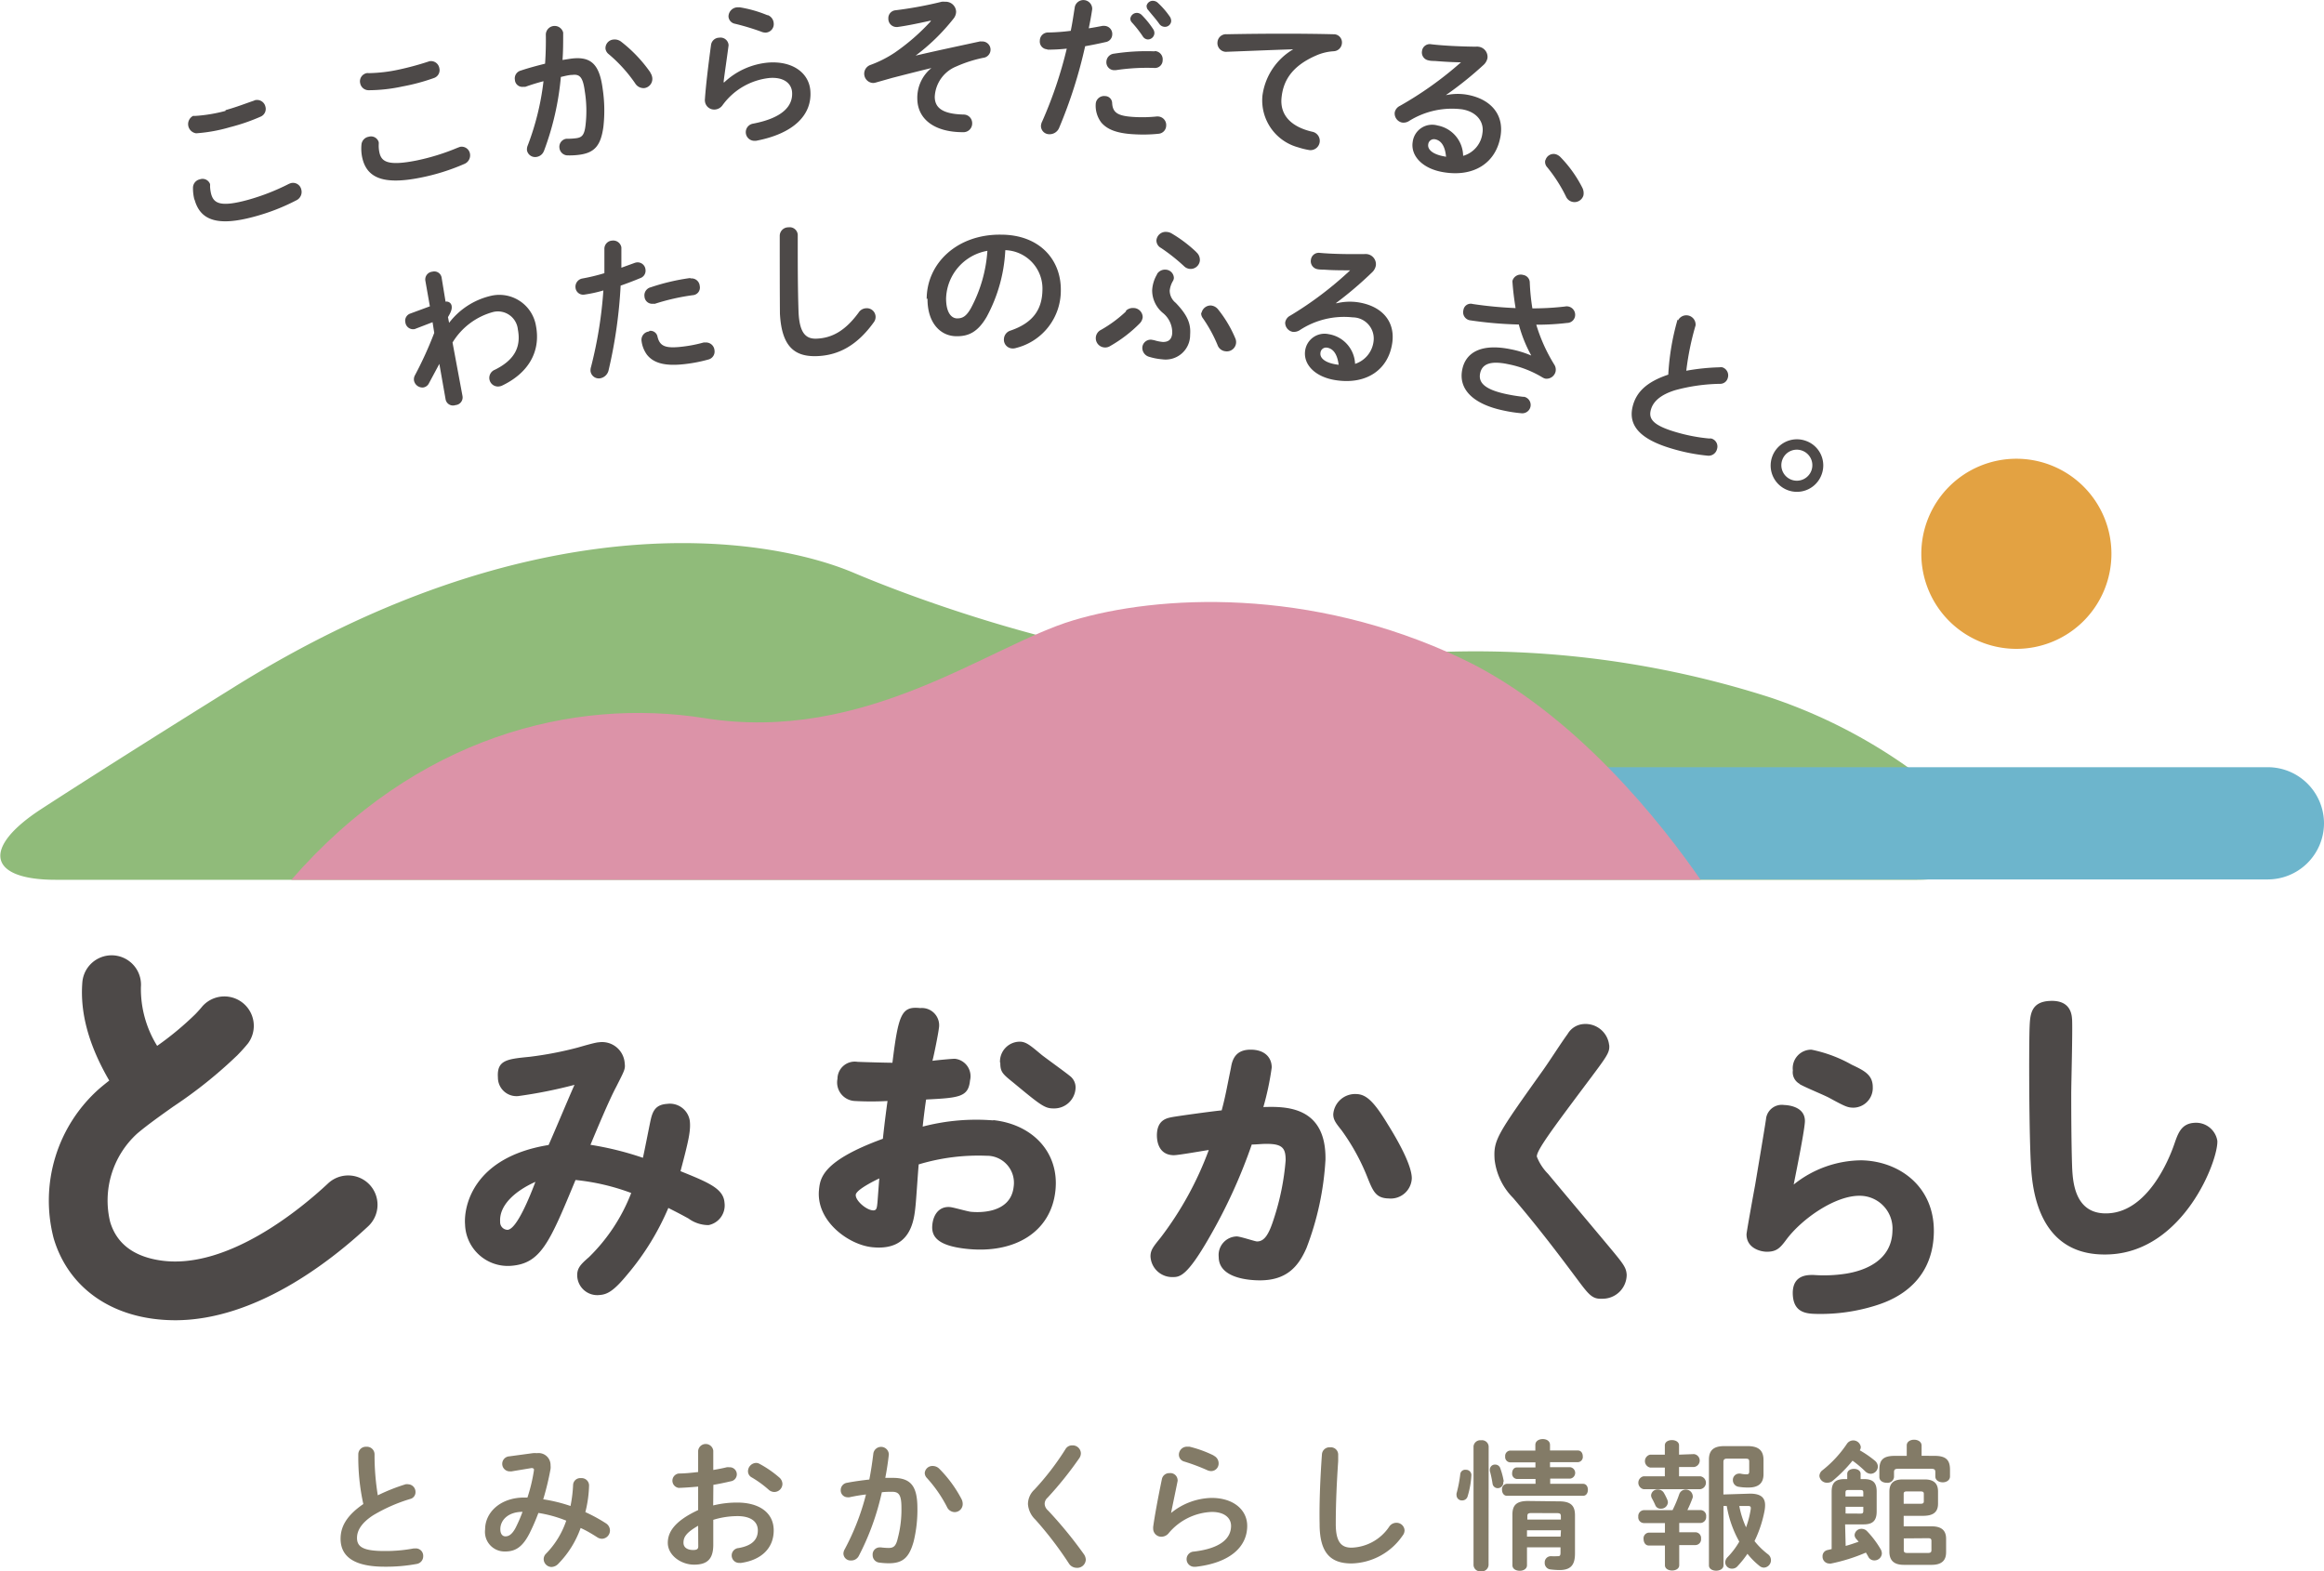<svg xmlns="http://www.w3.org/2000/svg" viewBox="0 0 250.36 169.28"><defs><style>.cls-1{fill:#4d4948;}.cls-2{fill:#90bb7a;}.cls-3{fill:#6db5cc;}.cls-4{fill:#dc93a8;}.cls-5{fill:#e3a242;}.cls-6{fill:#837b67;}</style></defs><g id="レイヤー_2" data-name="レイヤー 2"><g id="レイヤー_1-2" data-name="レイヤー 1"><path class="cls-1" d="M39.82,127.63a3.17,3.17,0,0,0-4.47-.15c-3,2.81-10.82,9.26-17.9,8.33-3-.4-4.89-1.81-5.59-4.2a9.76,9.76,0,0,1,2.94-9.51c1.08-.91,2.44-1.88,3.88-2.9a48.91,48.91,0,0,0,6.91-5.54c.41-.42.79-.84,1.13-1.26a3.17,3.17,0,0,0-4.91-4c-.22.27-.48.56-.76.85a33,33,0,0,1-4.12,3.42,11.63,11.63,0,0,1-1.75-6.34,3.16,3.16,0,0,0-6.31-.5c-.26,3.3.69,6.78,2.9,10.58-.36.28-.72.57-1.07.87A16.1,16.1,0,0,0,5.78,133.4c1.42,4.8,5.37,8,10.85,8.69a18.67,18.67,0,0,0,2.23.14c8.58,0,16.6-6.2,20.8-10.12a3.17,3.17,0,0,0,.16-4.48"/><path class="cls-1" d="M73.31,126.17c.87-3.27,1.12-4.38,1-5.43a2.17,2.17,0,0,0-2.44-1.82c-1.19.08-1.54.7-1.77,1.71-.13.57-.66,3.32-.84,4.1a33.42,33.42,0,0,0-5.65-1.4c.65-1.56,2-4.8,2.77-6.24.87-1.72,1-1.92.92-2.51a2.44,2.44,0,0,0-2.81-2.29c-.33,0-1.89.46-2.24.56a38.3,38.3,0,0,1-5.2,1c-2.43.24-3.54.35-3.41,2.23a2,2,0,0,0,2.19,2,50.82,50.82,0,0,0,6.06-1.21c-.63,1.4-2,4.7-2.79,6.48-8.2,1.33-9.15,6.69-9,8.56A4.61,4.61,0,0,0,55,136.37c3.26-.22,4.19-2.47,7-9.25a23.94,23.94,0,0,1,6,1.4,19.44,19.44,0,0,1-4.54,6.9c-.94.82-1.34,1.22-1.27,2.14a2.16,2.16,0,0,0,2.41,1.95c.86-.06,1.56-.48,3-2.23A28.07,28.07,0,0,0,72,130.13c.55.29.93.46,2.17,1.14a3.65,3.65,0,0,0,2.16.71,2.16,2.16,0,0,0,1.72-2.41c-.11-1.51-1.67-2.16-4.74-3.4M54.7,132.49a.82.82,0,0,1-.82-.86c-.12-1.78,1.59-3.32,3.8-4.31-.58,1.53-2,5.1-3,5.17"/><path class="cls-1" d="M136.09,119.3A30.39,30.39,0,0,0,137,115c0-1.06-.73-1.9-2.22-1.92s-2,.82-2.17,1.94c-.55,2.69-.58,3-1,4.6-1.12.11-4.73.61-5.36.73s-1.59.34-1.62,1.92c0,.33,0,2.15,1.81,2.18.53,0,3.18-.48,3.78-.56a36.08,36.08,0,0,1-5.19,9.44c-.81,1-1.08,1.34-1.09,2a2.34,2.34,0,0,0,2.34,2.25c.79,0,1.55,0,4-4.28a57.4,57.4,0,0,0,4.57-10c.49,0,1.12-.08,1.65-.07,1.72,0,2,.53,2,1.78a27.07,27.07,0,0,1-1.27,6.28c-.52,1.64-1,2.46-1.82,2.45-.2,0-1.77-.53-2.17-.54a2,2,0,0,0-1.95,2.21c0,2.38,3.52,2.51,4.31,2.52,3.1.05,4.32-1.61,5.14-3.47a31.35,31.35,0,0,0,2.05-9.51c.1-5.87-4.42-5.75-6.66-5.69"/><path class="cls-1" d="M149.52,121.15c-1.57-2.6-2.39-3.27-3.44-3.29a2.36,2.36,0,0,0-2.45,2.17c0,.59.25.93.89,1.73a23,23,0,0,1,2.85,5.23c.57,1.4.89,2.09,2.24,2.12a2.27,2.27,0,0,0,2.48-2.17c0-1.39-1.45-4-2.57-5.79"/><path class="cls-1" d="M173.36,112.59c.06.83-.22,1.17-2.6,4.34-3.53,4.72-5.23,7-5.2,7.67a5.43,5.43,0,0,0,1.22,1.87c1.14,1.38,6.22,7.41,7.22,8.63s1.2,1.58,1.24,2.24a2.59,2.59,0,0,1-2.52,2.57c-1.15.07-1.47-.3-2.81-2.1-1.63-2.18-4-5.36-6.9-8.75a7,7,0,0,1-2-4.14c-.13-2.11.23-2.63,5.24-9.66.76-1.07,1.87-2.83,2.63-3.87a2.15,2.15,0,0,1,1.72-1.07,2.56,2.56,0,0,1,2.75,2.27"/><path class="cls-1" d="M200.54,125a11.78,11.78,0,0,0-7.31,2.61c.4-2,1.2-6,1.21-6.84,0-1.65-2-1.72-2.25-1.73a1.71,1.71,0,0,0-1.93,1.42c0,.2-1.08,6.58-1.19,7.24-.21,1.12-.91,5-.92,5.27,0,1.48,1.46,1.87,2.18,1.88,1.09,0,1.46-.43,2.14-1.35,1.69-2.24,5.26-4.72,7.9-4.68a3.53,3.53,0,0,1,3.5,3.76c-.06,3.24-3,4.31-5,4.63a15.49,15.49,0,0,1-3.53.14c-.66,0-2.18,0-2.21,1.91,0,2.24,1.54,2.27,2.7,2.29a19.87,19.87,0,0,0,6.15-.88c1.3-.41,6.24-1.94,6.35-7.91.08-5-3.8-7.69-7.82-7.76"/><path class="cls-1" d="M193.85,116.78c.56.34,2.54,1.14,3.19,1.48,1.74.95,2,1.06,2.62,1.07a2.12,2.12,0,0,0,2.09-2.21c0-1.32-.89-1.77-2.27-2.42a14.74,14.74,0,0,0-4.34-1.62,2,2,0,0,0-2,2.24,1.42,1.42,0,0,0,.76,1.46"/><path class="cls-1" d="M223.22,109.77c.07,1.29-.09,6.91-.09,8.07s0,5.29.1,8c.08,1.48.28,5.07,3.9,4.87,4.22-.22,6.5-5.7,7.1-7.45.4-1.15.74-2.22,2.18-2.3a2.32,2.32,0,0,1,2.46,1.94c.11,2.08-3.59,11.8-11.53,12.23s-8.43-7.37-8.56-9.78c-.18-3.16-.22-11.81-.14-14.59.06-1.36.08-2.82,2.16-2.93,2.3-.13,2.39,1.52,2.42,2"/><path class="cls-1" d="M107,120.7a22.75,22.75,0,0,0-7.6.67c.1-1,.31-2.59.37-2.92,3.61-.18,4.55-.28,4.73-2.06a1.89,1.89,0,0,0-1.64-2.33c-.27,0-1.84.14-2.41.22.16-.58.63-2.92.69-3.48a1.86,1.86,0,0,0-2-2.2c-2-.21-2.35.58-3,5.89-.53,0-3.18-.07-3.77-.1a1.86,1.86,0,0,0-2.15,1.83,2,2,0,0,0,1.87,2.39,31.76,31.76,0,0,0,3.52,0c-.3,2.2-.41,3.25-.5,4.07-6.55,2.39-6.75,4.26-6.88,5.48-.35,3.38,3.19,5.94,5.72,6.2,4.17.44,4.52-2.87,4.68-4.48.07-.62.27-3.75.34-4.44a22.25,22.25,0,0,1,7.3-.93,2.91,2.91,0,0,1,2.93,3.33c-.32,3-3.94,2.77-4.56,2.71-.27,0-1.88-.47-2.27-.51-1.09-.11-1.8.67-1.93,1.89s.46,2.27,3.71,2.61c5.22.55,9.09-1.86,9.55-6.29.43-4.1-2.47-7.13-6.7-7.58m-12.48,8.94c-.06.56-.09.82-.52.78-.75-.08-1.87-1.09-1.81-1.68s2.36-1.68,2.54-1.76c-.05.43-.17,2.27-.21,2.66"/><path class="cls-1" d="M107.76,114.48c0,1,.22,1.2,1.44,2.18,3,2.49,3.38,2.76,4.34,2.75a2.3,2.3,0,0,0,2.33-2.22,1.55,1.55,0,0,0-.63-1.29c-.47-.39-2.46-1.82-3-2.24-1.2-1-1.69-1.44-2.38-1.44a2.14,2.14,0,0,0-2.13,2.26"/><path class="cls-1" d="M24.31,11.86c1.19-.33,2.25-.75,3-1l.14-.06a.92.92,0,0,1,1.14.68.9.9,0,0,1-.5,1.08,20.87,20.87,0,0,1-3.31,1.14,17,17,0,0,1-3.65.66,1,1,0,0,1-.34-1.87.71.71,0,0,1,.21,0,16.74,16.74,0,0,0,3.28-.54M20.94,21.5a5,5,0,0,1-.15-1.28.93.93,0,0,1,.74-.9.86.86,0,0,1,1.1.51,1.57,1.57,0,0,1,0,.24,3.87,3.87,0,0,0,.12.84c.28,1,1,1.44,4,.61a23.67,23.67,0,0,0,4.33-1.69,2.16,2.16,0,0,1,.25-.1.91.91,0,0,1,1.12.66A1,1,0,0,1,32,21.54a22.31,22.31,0,0,1-4.65,1.81c-3.95,1.07-5.78.37-6.39-1.85"/><path class="cls-1" d="M43,7.49a31,31,0,0,0,3.1-.84l.15-.05a.91.91,0,0,1,1.08.75.89.89,0,0,1-.57,1.05,21.82,21.82,0,0,1-3.38.91,17.56,17.56,0,0,1-3.68.41A.92.92,0,0,1,38.81,9a.9.9,0,0,1,.69-1.12.83.83,0,0,1,.22,0A16.54,16.54,0,0,0,43,7.49m-4,9.38a4.64,4.64,0,0,1-.06-1.29.94.94,0,0,1,.79-.85.86.86,0,0,1,1.07.59,1.7,1.7,0,0,1,0,.24,3.45,3.45,0,0,0,.07.85c.21,1,.88,1.5,4,.88a23.83,23.83,0,0,0,4.44-1.38l.25-.09a.91.91,0,0,1,1.07.74A1,1,0,0,1,50,17.67a22.77,22.77,0,0,1-4.76,1.48c-4,.79-5.79,0-6.24-2.28"/><path class="cls-1" d="M58.6,16.25a1,1,0,0,1-.83.66.89.89,0,0,1-1-.72,1.11,1.11,0,0,1,.09-.54,28.58,28.58,0,0,0,1.69-6.9c-.67.17-1.33.38-1.95.6l-.21,0a.8.8,0,0,1-.92-.75.87.87,0,0,1,.64-1c.83-.28,1.74-.52,2.61-.74.07-1,.1-2.11.08-3.15a.95.95,0,0,1,1.87-.2l0,.12c0,.92,0,1.88-.07,2.83l.9-.14c2.15-.28,3.07.58,3.42,3.22A15.65,15.65,0,0,1,65,13.68c-.28,2-.94,2.79-2.64,3a7.85,7.85,0,0,1-1.15.06.9.9,0,0,1-.94-.79.87.87,0,0,1,.73-1h.14a7.62,7.62,0,0,0,.93-.06c.59-.08.87-.3,1-1.33A13.22,13.22,0,0,0,63,9.84c-.2-1.51-.53-1.87-1.34-1.77-.37,0-.79.12-1.24.22a30.19,30.19,0,0,1-1.83,8M70.06,7.83a1.25,1.25,0,0,1,.21.56,1,1,0,0,1-.85,1.1,1.06,1.06,0,0,1-1-.52,15.84,15.84,0,0,0-2.85-3.14.9.9,0,0,1-.34-.57.93.93,0,0,1,.86-1,1.13,1.13,0,0,1,.81.22,15.15,15.15,0,0,1,3.16,3.32"/><path class="cls-1" d="M78,8.89a7.91,7.91,0,0,1,4.78-2.15c2.65-.19,4.39,1.15,4.52,3.06.19,2.6-1.83,4.61-5.87,5.37l-.15,0a.93.93,0,0,1-.2-1.84c3.29-.62,4.35-1.95,4.25-3.4-.06-.88-.81-1.65-2.43-1.53a7.18,7.18,0,0,0-5.06,2.93,1.09,1.09,0,0,1-.84.47,1,1,0,0,1-1.06-.91.74.74,0,0,1,0-.21c.08-1.26.34-3.5.66-5.85a.9.9,0,0,1,.88-.77.87.87,0,0,1,1,.72.49.49,0,0,1,0,.17c-.21,1.6-.41,2.9-.53,3.89Zm4.69-7.27a1,1,0,0,1,.66.89.91.91,0,0,1-.83,1A1.16,1.16,0,0,1,82,3.41a26.06,26.06,0,0,0-2.82-.85.85.85,0,0,1-.7-.77,1,1,0,0,1,.93-1l.29,0a13.32,13.32,0,0,1,3,.86"/><path class="cls-1" d="M100.26,2.22c-1.87.42-2.92.6-3.58.69h-.12A.88.88,0,0,1,95.7,2a.85.85,0,0,1,.74-.89,42.09,42.09,0,0,0,5-.92,1.46,1.46,0,0,1,.36,0A1.12,1.12,0,0,1,103,1.24a1.22,1.22,0,0,1-.29.78,21.79,21.79,0,0,1-4.11,4V6c2.13-.5,4.13-.92,6.94-1.53a.65.65,0,0,1,.2,0,.88.88,0,0,1,.17,1.76,14,14,0,0,0-2.89.93,3.71,3.71,0,0,0-2.32,3.26c0,1.17.8,1.86,3.09,1.92a.92.92,0,0,1,.94.9.94.94,0,0,1-1,1c-3.06,0-4.89-1.4-4.91-3.61a4.12,4.12,0,0,1,1.52-3.3l0,0c-1.38.33-2.7.67-4.22,1.06l-1.73.49a1.28,1.28,0,0,1-.32.06A1,1,0,0,1,93.76,7a12.26,12.26,0,0,0,2.63-1.33,22.86,22.86,0,0,0,3.89-3.39Z"/><path class="cls-1" d="M112.82,5.31a.83.83,0,0,1-.8-.92.88.88,0,0,1,.91-.89,21.42,21.42,0,0,0,2.42-.18c.19-.92.29-1.66.44-2.59a.95.95,0,0,1,1.87.16V1c-.12.81-.24,1.42-.37,2.05.48-.07,1-.17,1.47-.26a1.15,1.15,0,0,1,.26,0,.87.87,0,0,1,.8.94.84.84,0,0,1-.7.8c-.79.18-1.54.33-2.22.45a51.22,51.22,0,0,1-2.8,8.79,1.11,1.11,0,0,1-1.07.69.89.89,0,0,1-.89-.9,1.19,1.19,0,0,1,.13-.47,45.59,45.59,0,0,0,2.65-7.85,19.77,19.77,0,0,1-2.1.11m6.21,5a.77.77,0,0,1,.78.75c.06,1.09.66,1.42,2.5,1.51a15,15,0,0,0,2.28-.06.59.59,0,0,1,.19,0,.92.92,0,0,1,.85,1,.89.89,0,0,1-.82.86,16,16,0,0,1-2.55.06c-2-.09-3-.55-3.62-1.27a3,3,0,0,1-.6-2,.9.9,0,0,1,1-.85m5.34-4.85a.89.89,0,0,1,.87,1,.83.83,0,0,1-.91.82,22.39,22.39,0,0,0-4.15.24H120a.85.85,0,0,1-.81-.92.91.91,0,0,1,.83-.86,22.76,22.76,0,0,1,4.37-.25M121.77,2a.71.71,0,0,1,.74-.61.76.76,0,0,1,.47.21,9.45,9.45,0,0,1,1.25,1.54.76.76,0,0,1,.13.46.71.71,0,0,1-.71.65.69.69,0,0,1-.55-.35,12.47,12.47,0,0,0-1.18-1.5.59.59,0,0,1-.15-.4M123.51.68a.68.68,0,0,1,.74-.59.79.79,0,0,1,.5.23A8.57,8.57,0,0,1,126,1.76a.85.85,0,0,1,.17.52.67.67,0,0,1-.71.61.74.74,0,0,1-.58-.33c-.36-.51-.81-1-1.18-1.47a.53.53,0,0,1-.17-.41"/><path class="cls-1" d="M139.36,5.31c-2.05.06-4.77.18-7.24.27H132a.94.94,0,0,1-.84-1.06.92.92,0,0,1,1-.83c3.55-.07,7.94-.09,11.48,0h.1a.88.88,0,0,1,.82,1,.93.93,0,0,1-.88.83,5.5,5.5,0,0,0-1.92.47c-2.79,1.22-3.53,2.91-3.7,4.51-.2,1.87,1,3.16,3.3,3.69a1,1,0,0,1,.81,1.1,1,1,0,0,1-1.1.88,8.11,8.11,0,0,1-1.23-.3A5.24,5.24,0,0,1,136,10.31a6.82,6.82,0,0,1,3.32-5Z"/><path class="cls-1" d="M155.78,10.25a6,6,0,0,1,2.19-.06c2.61.44,4.07,2.14,3.68,4.47-.49,2.92-2.9,4.44-6.16,3.89-2.29-.38-3.55-1.8-3.3-3.28a2.11,2.11,0,0,1,2.68-1.75,3.37,3.37,0,0,1,2.75,3.27,2.89,2.89,0,0,0,2.08-2.45c.2-1.18-.58-2.29-2.18-2.56a8.72,8.72,0,0,0-5.75,1.27,1.09,1.09,0,0,1-.74.15,1,1,0,0,1-.78-1.08,1,1,0,0,1,.55-.71,38.37,38.37,0,0,0,6.59-4.7c-.84,0-1.95-.07-2.79-.14-.07,0-.51,0-.73-.07a.86.86,0,0,1-.68-1,.84.84,0,0,1,1-.73c1.36.16,3.17.24,4.82.26a.6.6,0,0,1,.23,0,1.1,1.1,0,0,1,1,1.24,1.36,1.36,0,0,1-.44.74,38.05,38.05,0,0,1-4,3.21Zm0,6.64c-.1-1.12-.51-1.77-1.21-1.89a.62.62,0,0,0-.71.55c-.09.55.47,1.09,1.79,1.31Z"/><path class="cls-1" d="M166.49,17.26a.91.91,0,0,1,1.09-.65,1.2,1.2,0,0,1,.53.32,13.39,13.39,0,0,1,2.35,3.29,1.29,1.29,0,0,1,.12.83,1,1,0,0,1-1.17.7,1,1,0,0,1-.72-.6,16.21,16.21,0,0,0-2-3.12.84.84,0,0,1-.22-.77"/><path class="cls-1" d="M48.38,34.78a7.92,7.92,0,0,1,4.42-2.89,4,4,0,0,1,4.94,3.22c.54,2.85-.9,5.12-3.65,6.43a.87.87,0,0,1-.26.08.93.93,0,0,1-1.1-.73.94.94,0,0,1,.59-1.06c2-1,2.85-2.34,2.47-4.33a2.16,2.16,0,0,0-2.66-1.89,7.36,7.36,0,0,0-4.38,3.29l1.07,5.74a.83.83,0,0,1-.75,1A.81.81,0,0,1,48,43l-.67-3.8-1.11,2.07a.83.83,0,0,1-.6.47A.93.93,0,0,1,44.6,41a.9.9,0,0,1,.1-.57,40.44,40.44,0,0,0,2.08-4.57l-.18-1.15-1.82.7a.58.58,0,0,1-.16.05.84.84,0,0,1-.95-.73.81.81,0,0,1,.5-.94L46.31,33l-.49-2.78a.84.84,0,0,1,.75-.95.8.8,0,0,1,1,.61L48,32.5a.55.55,0,0,1,.65.43c.05.3,0,.59-.39,1.23Z"/><path class="cls-1" d="M63,31.73A.83.83,0,0,1,62,31a.9.9,0,0,1,.75-1,20.76,20.76,0,0,0,2.36-.57c0-.94,0-1.69,0-2.62a.88.88,0,0,1,.83-.89.89.89,0,0,1,1,.73l0,.1c0,.82,0,1.44,0,2.09l1.41-.51a1.05,1.05,0,0,1,.24-.06.85.85,0,0,1,.95.79.84.84,0,0,1-.56.9c-.74.31-1.46.58-2.12.81a51.34,51.34,0,0,1-1.3,9.13,1.13,1.13,0,0,1-.94.86.9.9,0,0,1-1-.75,1.16,1.16,0,0,1,.05-.48A45.5,45.5,0,0,0,65,31.29a14.26,14.26,0,0,1-2,.44m6.94,3.92a.77.77,0,0,1,.89.61c.25,1.07.89,1.3,2.72,1.08a14.81,14.81,0,0,0,2.24-.44.57.57,0,0,1,.18,0,.91.91,0,0,1,1,.83.88.88,0,0,1-.66,1,16,16,0,0,1-2.51.49c-2.35.28-3.46-.2-4.1-1a3.17,3.17,0,0,1-.59-1.51.9.9,0,0,1,.83-1M74.38,30a.88.88,0,0,1,1,.8.82.82,0,0,1-.75,1,23.65,23.65,0,0,0-4.06.92.51.51,0,0,1-.2,0,.83.83,0,0,1-.94-.77.89.89,0,0,1,.67-1,23,23,0,0,1,4.27-1"/><path class="cls-1" d="M84,25.39a.92.92,0,0,1,.94-.9.87.87,0,0,1,1,.79c0,.19,0,.63,0,.82,0,2.51,0,5.1.09,7.61.12,2.26.84,2.84,2,2.77,1.57-.08,3-.8,4.47-2.81a1,1,0,0,1,.79-.46.94.94,0,0,1,.84,1.51c-1.8,2.51-3.8,3.53-6,3.64-2.52.13-3.92-1-4.11-4.57C84,31.1,84,27.88,84,25.39"/><path class="cls-1" d="M99.83,32.22c0-3.86,3.29-7,8-6.94,4.13,0,6.49,2.67,6.45,6a6.36,6.36,0,0,1-4.8,6.2,1.12,1.12,0,0,1-.39.06.94.94,0,0,1-.94-1,1,1,0,0,1,.72-.93c2.42-.83,3.4-2.28,3.43-4.38a4.14,4.14,0,0,0-4-4.28,16.75,16.75,0,0,1-2,7.17c-.95,1.64-1.95,2.12-3.26,2.1-1.72,0-3.15-1.43-3.12-4.07m2,0c0,1.56.59,2.15,1.2,2.15s1-.26,1.48-1.11a15.19,15.19,0,0,0,1.77-6.17,5.37,5.37,0,0,0-4.45,5.13"/><path class="cls-1" d="M121.28,33.49a1.08,1.08,0,0,1,.82-.31,1,1,0,0,1,1,1,1.13,1.13,0,0,1-.32.66,14.78,14.78,0,0,1-3.17,2.43,1,1,0,0,1-.64.16,1,1,0,0,1-.92-1.07,1,1,0,0,1,.57-.83,13.79,13.79,0,0,0,2.7-2m3.32-4a1,1,0,0,1,.91-.48.92.92,0,0,1,.91.89.73.73,0,0,1-.12.36,2.61,2.61,0,0,0-.33,1,1.7,1.7,0,0,0,.64,1.32c1.31,1.36,1.65,2.28,1.56,3.45a2.64,2.64,0,0,1-3,2.64,6.63,6.63,0,0,1-1.41-.27,1,1,0,0,1-.74-1,.9.9,0,0,1,1-.84l.28.05a4.36,4.36,0,0,0,.94.19c.5,0,.93-.18,1-.91a2.69,2.69,0,0,0-1-2.21,3.16,3.16,0,0,1-1.16-2.45,3.76,3.76,0,0,1,.54-1.74m4.21-2.37a1.11,1.11,0,0,1,.39.91,1,1,0,0,1-1.67.64,20,20,0,0,0-2.52-2,.91.91,0,0,1-.49-.82,1,1,0,0,1,1.14-.9,1.12,1.12,0,0,1,.5.16,14.56,14.56,0,0,1,2.65,2m.57,6.56a1,1,0,0,1,1-.8,1.11,1.11,0,0,1,.79.43,13,13,0,0,1,1.84,3.09A1,1,0,0,1,132,37.84a1,1,0,0,1-.84-.68,15.3,15.3,0,0,0-1.57-2.87.87.87,0,0,1-.19-.59"/><path class="cls-1" d="M144,32.67a6.07,6.07,0,0,1,2.19-.12c2.61.36,4.12,2,3.8,4.36-.41,2.93-2.78,4.52-6,4.06-2.3-.32-3.6-1.69-3.39-3.19A2.11,2.11,0,0,1,143.14,36a3.38,3.38,0,0,1,2.84,3.2,2.91,2.91,0,0,0,2-2.51,2.28,2.28,0,0,0-2.25-2.5A8.69,8.69,0,0,0,140,35.58a1.18,1.18,0,0,1-.74.17,1,1,0,0,1-.81-1A1,1,0,0,1,139,34a38.1,38.1,0,0,0,6.45-4.88c-.84,0-1.94,0-2.79-.07-.07,0-.51,0-.73-.05a.87.87,0,0,1-.71-1,.85.85,0,0,1,.94-.76c1.37.13,3.18.15,4.82.13a1,1,0,0,1,.24,0,1.1,1.1,0,0,1,1,1.22,1.32,1.32,0,0,1-.41.75,39.89,39.89,0,0,1-3.9,3.32Zm.21,6.63c-.14-1.11-.56-1.75-1.27-1.85a.61.61,0,0,0-.69.57c-.08.55.5,1.08,1.82,1.26Z"/><path class="cls-1" d="M164.94,38.26a14.49,14.49,0,0,1-1.32-3.3,42.32,42.32,0,0,1-5.3-.46.88.88,0,0,1-.67-1.09.79.79,0,0,1,1-.66,43.4,43.4,0,0,0,4.62.44c-.15-.94-.27-1.86-.33-2.75a.74.74,0,0,1,0-.21.93.93,0,0,1,1.15-.61.84.84,0,0,1,.71.81,22.92,22.92,0,0,0,.28,2.79,29.54,29.54,0,0,0,3.52-.2.91.91,0,0,1,1.07,1.08.87.87,0,0,1-.85.69,27,27,0,0,1-3.32.19,18,18,0,0,0,1.94,4.3,1,1,0,0,1,.14.75,1,1,0,0,1-1.11.76,1.25,1.25,0,0,1-.32-.14,11.36,11.36,0,0,0-3.7-1.42c-2-.42-2.81.05-3,1s.42,1.73,2.89,2.24c.68.14,1.22.22,1.76.28l.11,0a.9.9,0,0,1-.3,1.77,14.89,14.89,0,0,1-1.91-.29c-3.38-.7-4.91-2.35-4.47-4.44.37-1.79,2-2.83,5.24-2.16a10.65,10.65,0,0,1,2.18.67Z"/><path class="cls-1" d="M180.77,34.52a1,1,0,0,1,1.89.54,29.58,29.58,0,0,0-1,4.88,23.22,23.22,0,0,1,3.57-.37,1.06,1.06,0,0,1,.31,0,.91.91,0,0,1,.59,1.15.84.84,0,0,1-.83.63,19.47,19.47,0,0,0-4.82.68c-1.66.51-2.4,1.27-2.63,2.1-.29,1,.23,1.72,2.83,2.46a18.42,18.42,0,0,0,3.45.65,1.19,1.19,0,0,1,.22,0,.89.89,0,0,1,.62,1.14.93.93,0,0,1-1,.71,20,20,0,0,1-3.83-.75c-3.42-1-4.84-2.49-4.22-4.69.38-1.34,1.37-2.48,3.8-3.29a26.51,26.51,0,0,1,1-5.93"/><path class="cls-1" d="M196.25,51.09a2.83,2.83,0,1,1-1.69-3.59,2.8,2.8,0,0,1,1.69,3.59M192,49.55a1.67,1.67,0,1,0,2.15-1,1.66,1.66,0,0,0-2.15,1"/><path class="cls-2" d="M6,94.78c-7.29,0-8-3.43-1.56-7.62,0,0,7.08-4.62,20.55-13C57.18,54,82.25,57.59,92,61.72s33.77,12.4,50.14,9.82a103.87,103.87,0,0,1,48.6,3.61A57,57,0,0,1,209,85.32c5.92,5.21,4.8,9.46-2.5,9.46Z"/><path class="cls-3" d="M250.36,88.74a6.06,6.06,0,0,1-6.05,6H59.86a6,6,0,1,1,0-12.09H244.31a6.06,6.06,0,0,1,6.05,6"/><path class="cls-4" d="M31.39,94.78C44.82,79.34,61.75,75.12,75.94,77.37c17.31,2.75,30.52-7.78,39.64-10.53s25.51-3.67,41.91,4.12c12.25,5.82,21.7,18,25.71,23.82Z"/><path class="cls-5" d="M227.46,59.66a10.24,10.24,0,1,1-10.24-10.24,10.24,10.24,0,0,1,10.24,10.24"/><path class="cls-6" d="M38.6,156.67a.81.81,0,0,1,.87-.81.82.82,0,0,1,.88.81,26.57,26.57,0,0,0,.35,4.42,20.44,20.44,0,0,1,3-1.19.84.84,0,0,1,.27,0,.82.82,0,0,1,.79.84.74.74,0,0,1-.56.74,17.73,17.73,0,0,0-4,1.76c-1.29.84-1.74,1.67-1.74,2.44,0,.94.62,1.42,3,1.41a16.24,16.24,0,0,0,3.12-.28h.19a.79.79,0,0,1,.82.83.83.83,0,0,1-.68.84,18.13,18.13,0,0,1-3.46.3c-3.17,0-4.75-1-4.76-3,0-1.24.57-2.46,2.45-3.75A23.4,23.4,0,0,1,38.6,156.67Z"/><path class="cls-6" d="M57.39,156.55a2.27,2.27,0,0,1,.45,0,1.29,1.29,0,0,1,1.47,1.32,1.71,1.71,0,0,1,0,.38,29.41,29.41,0,0,1-.79,3.27,16.6,16.6,0,0,1,2.94.72,14.63,14.63,0,0,0,.28-2.29.77.77,0,0,1,.85-.71.8.8,0,0,1,.87.79,13,13,0,0,1-.4,2.87,17.14,17.14,0,0,1,2.22,1.21.92.92,0,0,1,.43.76.89.89,0,0,1-.85.9.92.92,0,0,1-.52-.16c-.61-.39-1.2-.74-1.79-1a10.52,10.52,0,0,1-2.4,3.85,1.06,1.06,0,0,1-.74.35.86.86,0,0,1-.84-.84.82.82,0,0,1,.25-.59A9.34,9.34,0,0,0,61,163.82a13.53,13.53,0,0,0-3-.83,22.64,22.64,0,0,1-.93,2.15c-.77,1.53-1.55,2-2.64,2a2.11,2.11,0,0,1-2.17-2.37c0-1.88,1.69-3.44,4.21-3.44h.35a17.78,17.78,0,0,0,.7-2.93s0-.09,0-.12-.09-.15-.3-.12l-2.11.35a.5.5,0,0,1-.16,0,.81.81,0,0,1-.07-1.62Zm-1.86,8.07a16.1,16.1,0,0,0,.76-1.75c-1.56,0-2.39.91-2.39,1.86,0,.54.24.78.55.78S55.12,165.37,55.53,164.62Z"/><path class="cls-6" d="M76.83,162.18a10.73,10.73,0,0,1,2.58-.31c2.41,0,3.94,1.11,3.94,3s-1.3,3.18-3.5,3.5a.5.5,0,0,1-.17,0,.8.8,0,0,1-.11-1.6c1.48-.26,2.07-.93,2.07-1.9s-.78-1.54-2.21-1.54a9,9,0,0,0-2.59.4v2.68c0,1.57-.67,2.15-2.07,2.15s-2.82-1-2.83-2.34c0-1.1.63-2.31,3.27-3.54v-2.53c-.75.07-1.48.12-2.08.14a.78.78,0,0,1,0-1.55c.6,0,1.32-.07,2.08-.16v-2.29a.82.82,0,0,1,1.63,0v2.07c.52-.09,1-.18,1.44-.29a.83.83,0,0,1,.27,0,.76.76,0,0,1,.17,1.51c-.56.13-1.19.27-1.87.38Zm-1.62,2.19c-1.31.75-1.58,1.24-1.58,1.83s.55.8,1.11.78.48-.29.48-.66Zm8.73-5.21a.94.94,0,0,1,.35.71.88.88,0,0,1-.87.86.92.92,0,0,1-.62-.25A11.56,11.56,0,0,0,81,159.17a.75.75,0,0,1-.42-.68.91.91,0,0,1,.86-.89.76.76,0,0,1,.4.11A11.43,11.43,0,0,1,83.94,159.16Z"/><path class="cls-6" d="M92.51,167.63a.91.91,0,0,1-.82.48.77.77,0,0,1-.83-.75,1,1,0,0,1,.14-.46,26,26,0,0,0,2.29-5.9c-.62.07-1.22.18-1.79.3a.68.68,0,0,1-.2,0,.74.74,0,0,1-.73-.77.79.79,0,0,1,.68-.79c.77-.15,1.6-.26,2.4-.35.18-.92.32-1.85.43-2.77a.84.84,0,0,1,1.67,0v.1c-.09.82-.22,1.66-.38,2.49l.81,0c1.93,0,2.64.87,2.65,3.24a14.32,14.32,0,0,1-.4,3.6c-.48,1.74-1.16,2.36-2.68,2.36a7.66,7.66,0,0,1-1-.07.8.8,0,0,1-.74-.81.76.76,0,0,1,.76-.83h.12a7.2,7.2,0,0,0,.83.06c.53,0,.8-.17,1-1.06a12,12,0,0,0,.39-3.27c0-1.36-.26-1.72-1-1.72-.33,0-.71,0-1.11.05A27.63,27.63,0,0,1,92.51,167.63Zm11.08-6.12a1.14,1.14,0,0,1,.12.51.87.87,0,0,1-.87.88.93.93,0,0,1-.83-.57,14.4,14.4,0,0,0-2.15-3.1.81.81,0,0,1-.24-.54.83.83,0,0,1,.87-.76,1,1,0,0,1,.69.29A13.52,13.52,0,0,1,103.59,161.51Z"/><path class="cls-6" d="M115.54,155.71a.88.88,0,0,1,.9.84.94.94,0,0,1-.17.54,38.9,38.9,0,0,1-3.42,4.26.88.88,0,0,0-.31.67,1,1,0,0,0,.36.7,45,45,0,0,1,3.84,4.68,1.11,1.11,0,0,1,.23.62.92.92,0,0,1-1,.88,1,1,0,0,1-.84-.5,39.12,39.12,0,0,0-3.59-4.69,2.57,2.57,0,0,1-.8-1.67,2.15,2.15,0,0,1,.7-1.57,29,29,0,0,0,3.34-4.35A.82.82,0,0,1,115.54,155.71Z"/><path class="cls-6" d="M126.15,163a7.13,7.13,0,0,1,4.37-1.63c2.37,0,3.83,1.29,3.84,3,0,2.32-1.91,4-5.54,4.42h-.14a.82.82,0,0,1-.06-1.64c2.95-.35,4-1.47,4-2.77,0-.78-.62-1.5-2.07-1.5a6.37,6.37,0,0,0-4.66,2.3,1,1,0,0,1-.77.37.87.87,0,0,1-.89-.88,1.15,1.15,0,0,1,0-.18c.15-1.11.51-3.09.94-5.15a.8.8,0,0,1,.82-.64.78.78,0,0,1,.87.71.41.41,0,0,1,0,.15c-.28,1.4-.53,2.55-.7,3.42Zm4.6-6.18a.9.9,0,0,1,.53.83.81.81,0,0,1-.8.83,1.05,1.05,0,0,1-.45-.11,21.56,21.56,0,0,0-2.46-.92.76.76,0,0,1-.57-.73.87.87,0,0,1,.88-.87l.26,0A12.63,12.63,0,0,1,130.75,156.8Z"/><path class="cls-6" d="M142.41,156.68a.81.81,0,0,1,.88-.76.79.79,0,0,1,.87.75c0,.17,0,.56,0,.73-.15,2.23-.26,4.54-.26,6.77,0,2,.63,2.56,1.7,2.56a5.09,5.09,0,0,0,4.09-2.31.92.92,0,0,1,.73-.37.86.86,0,0,1,.89.82.91.91,0,0,1-.21.56,6.86,6.86,0,0,1-5.5,3c-2.24,0-3.44-1.11-3.44-4.24C142.11,161.76,142.25,158.89,142.41,156.68Z"/><path class="cls-6" d="M157.91,158.34a.57.57,0,0,1,.6.56,9.44,9.44,0,0,1-.4,2.28.6.6,0,0,1-.6.46.57.57,0,0,1-.6-.55.81.81,0,0,1,0-.2,14.11,14.11,0,0,0,.4-2.06A.53.53,0,0,1,157.91,158.34Zm2.45,10.26a.73.73,0,0,1-.81.68.72.72,0,0,1-.81-.67l0-12.79a.73.73,0,0,1,.81-.66.72.72,0,0,1,.82.66Zm1.59-9v.1a.6.6,0,0,1-.61.62.56.56,0,0,1-.55-.48,11.73,11.73,0,0,0-.29-1.37,1.13,1.13,0,0,1,0-.18.54.54,0,0,1,.57-.51.57.57,0,0,1,.56.42A8,8,0,0,1,162,159.6Zm3.47-.27h-2a.56.56,0,0,1-.52-.62c0-.32.17-.62.51-.62h2v-.55h-2.73a.57.57,0,0,1-.53-.63.58.58,0,0,1,.52-.64h2.73v-.61c0-.42.39-.63.8-.63s.78.21.78.63v.6h3c.36,0,.53.31.53.63a.56.56,0,0,1-.53.63h-3v.54h2.17a.62.62,0,0,1,0,1.23H167v.56h3.53c.36,0,.53.31.53.64s-.16.65-.52.65l-8.21,0c-.34,0-.52-.33-.52-.64a.57.57,0,0,1,.52-.65h3.09Zm2.55,2.41c1.27,0,1.69.49,1.7,1.46v4.16c0,1.23-.45,1.78-1.67,1.78a8.7,8.7,0,0,1-1-.07.69.69,0,0,1-.59-.72.66.66,0,0,1,.63-.7h.1a5.07,5.07,0,0,0,.58,0c.3,0,.4,0,.39-.45v-.51H164.5v1.93c0,.4-.39.6-.78.6s-.79-.19-.79-.6v-5.46c0-1,.43-1.46,1.68-1.46ZM165,163c-.39,0-.46.08-.46.35v.35h3.61v-.35c0-.27-.09-.35-.48-.34Zm3.16,1.86H164.5v.68h3.62Z"/><path class="cls-6" d="M182.49,156.65a.7.7,0,0,1,0,1.39h-1.61v1h2.28a.7.7,0,0,1,0,1.39l-6.1,0a.71.71,0,0,1,0-1.39h2.29v-.94h-1.58a.71.71,0,0,1,0-1.39h1.58v-1c0-.39.39-.57.76-.57s.77.18.77.57v1Zm-3.13,7.43h-2.29a.62.62,0,0,1-.58-.69.64.64,0,0,1,.57-.7h3.12a13.75,13.75,0,0,0,.72-1.72.75.75,0,0,1,1.45.14.62.62,0,0,1,0,.23,13.5,13.5,0,0,1-.57,1.34h1.43a.62.62,0,0,1,.59.69.64.64,0,0,1-.59.7H180.9v1h1.76a.62.62,0,0,1,.59.69.62.62,0,0,1-.58.69H180.9v2.17c0,.38-.38.57-.77.57s-.77-.19-.77-.57V166.5h-1.73c-.38,0-.57-.35-.57-.7a.61.61,0,0,1,.57-.69h1.73Zm-1.49-3a.69.69,0,0,1,.72-.62.75.75,0,0,1,.67.39,6.53,6.53,0,0,1,.35.7.87.87,0,0,1,.07.3.73.73,0,0,1-.76.68.6.6,0,0,1-.59-.36,7.41,7.41,0,0,0-.37-.75A.75.75,0,0,1,177.87,161.12Zm10.66-.17c1.22,0,1.62.48,1.62,1.24a3.23,3.23,0,0,1-.06.61,12.87,12.87,0,0,1-1.08,3.26,8.14,8.14,0,0,0,1.45,1.42.8.8,0,0,1-.43,1.44.76.76,0,0,1-.5-.2,7.81,7.81,0,0,1-1.28-1.29,11.19,11.19,0,0,1-1.09,1.36.75.75,0,0,1-.55.24.72.72,0,0,1-.76-.66.87.87,0,0,1,.27-.59,8.39,8.39,0,0,0,1.25-1.66,11.8,11.8,0,0,1-1.35-3.84h-.35l0,6.39c0,.38-.39.58-.79.58s-.78-.2-.78-.57l0-11.4c0-1,.51-1.45,1.64-1.45h2.53c1.19,0,1.71.48,1.71,1.5v1.53c0,1-.58,1.43-1.61,1.43a6.09,6.09,0,0,1-1.08-.08.72.72,0,0,1-.61-.71.68.68,0,0,1,.66-.71h.14a3.09,3.09,0,0,0,.68.08c.21,0,.28-.09.28-.31v-1.05c0-.26-.07-.33-.41-.33h-2c-.27,0-.37.11-.37.37V161Zm-1.16,1.33a9.93,9.93,0,0,0,.73,2.3,10.39,10.39,0,0,0,.51-2v-.09c0-.15-.08-.21-.3-.21Z"/><path class="cls-6" d="M202,157.38a.85.85,0,0,1,.3.62.79.79,0,0,1-.78.77.88.88,0,0,1-.59-.27,11.4,11.4,0,0,0-1.36-1.14,15.61,15.61,0,0,1-2.13,2.16.87.87,0,0,1-.56.21A.81.81,0,0,1,196,159a.81.81,0,0,1,.33-.61,12.43,12.43,0,0,0,2.63-2.84.82.82,0,0,1,1.5.33.67.67,0,0,1-.11.36A11.29,11.29,0,0,1,202,157.38Zm-3.17,9.16c.46-.12.93-.29,1.4-.45l-.26-.3a.67.67,0,0,1-.18-.42.73.73,0,0,1,.75-.67.82.82,0,0,1,.59.25,10.28,10.28,0,0,1,1.5,2,1,1,0,0,1,.1.41.79.79,0,0,1-.81.74.71.71,0,0,1-.65-.39c-.07-.14-.17-.3-.26-.45a19.08,19.08,0,0,1-3.76,1.18.55.55,0,0,1-.18,0,.74.74,0,0,1-.73-.77.67.67,0,0,1,.56-.69l.42-.1,0-6.19c0-1,.45-1.34,1.4-1.35H199v-.56c0-.36.36-.54.72-.54s.72.18.72.54v.56h.33c.95,0,1.4.33,1.4,1.34v2.14c0,1-.42,1.4-1.4,1.4h-2Zm1.9-5.72c0-.24-.06-.3-.31-.3h-1.31c-.24,0-.3.06-.3.3v.39h1.92Zm-.3,2.24c.24,0,.3-.06.3-.31v-.42h-1.91v.72Zm8-6.22c1.31,0,1.64.55,1.64,1.5v.71c0,.42-.39.64-.78.64s-.8-.21-.8-.63v-.47c0-.29-.12-.36-.48-.36h-3.49c-.36,0-.48.07-.48.36v.53a.7.7,0,0,1-.78.62c-.41,0-.8-.21-.8-.62v-.77c0-1,.33-1.51,1.65-1.51h1.3v-1.12c0-.42.4-.62.79-.62s.8.2.81.62v1.11Zm-3.35,6.46v1.13h3c1.05,0,1.57.42,1.57,1.34v1.45c0,.92-.51,1.36-1.56,1.36H205.1c-1.1,0-1.56-.5-1.56-1.42V160.7c0-.92.46-1.32,1.44-1.32h2.37c.9,0,1.43.37,1.43,1.29V162c0,1-.65,1.29-1.58,1.3Zm1.79-1.3c.29,0,.38-.06.38-.27v-.79c0-.21-.09-.27-.37-.27h-1.42c-.29,0-.38.06-.38.27V162Zm-1.78,3.73V167c0,.21.09.3.38.3h2.23c.28,0,.37-.09.37-.3V166c0-.26-.15-.29-.38-.29Z"/></g></g></svg>